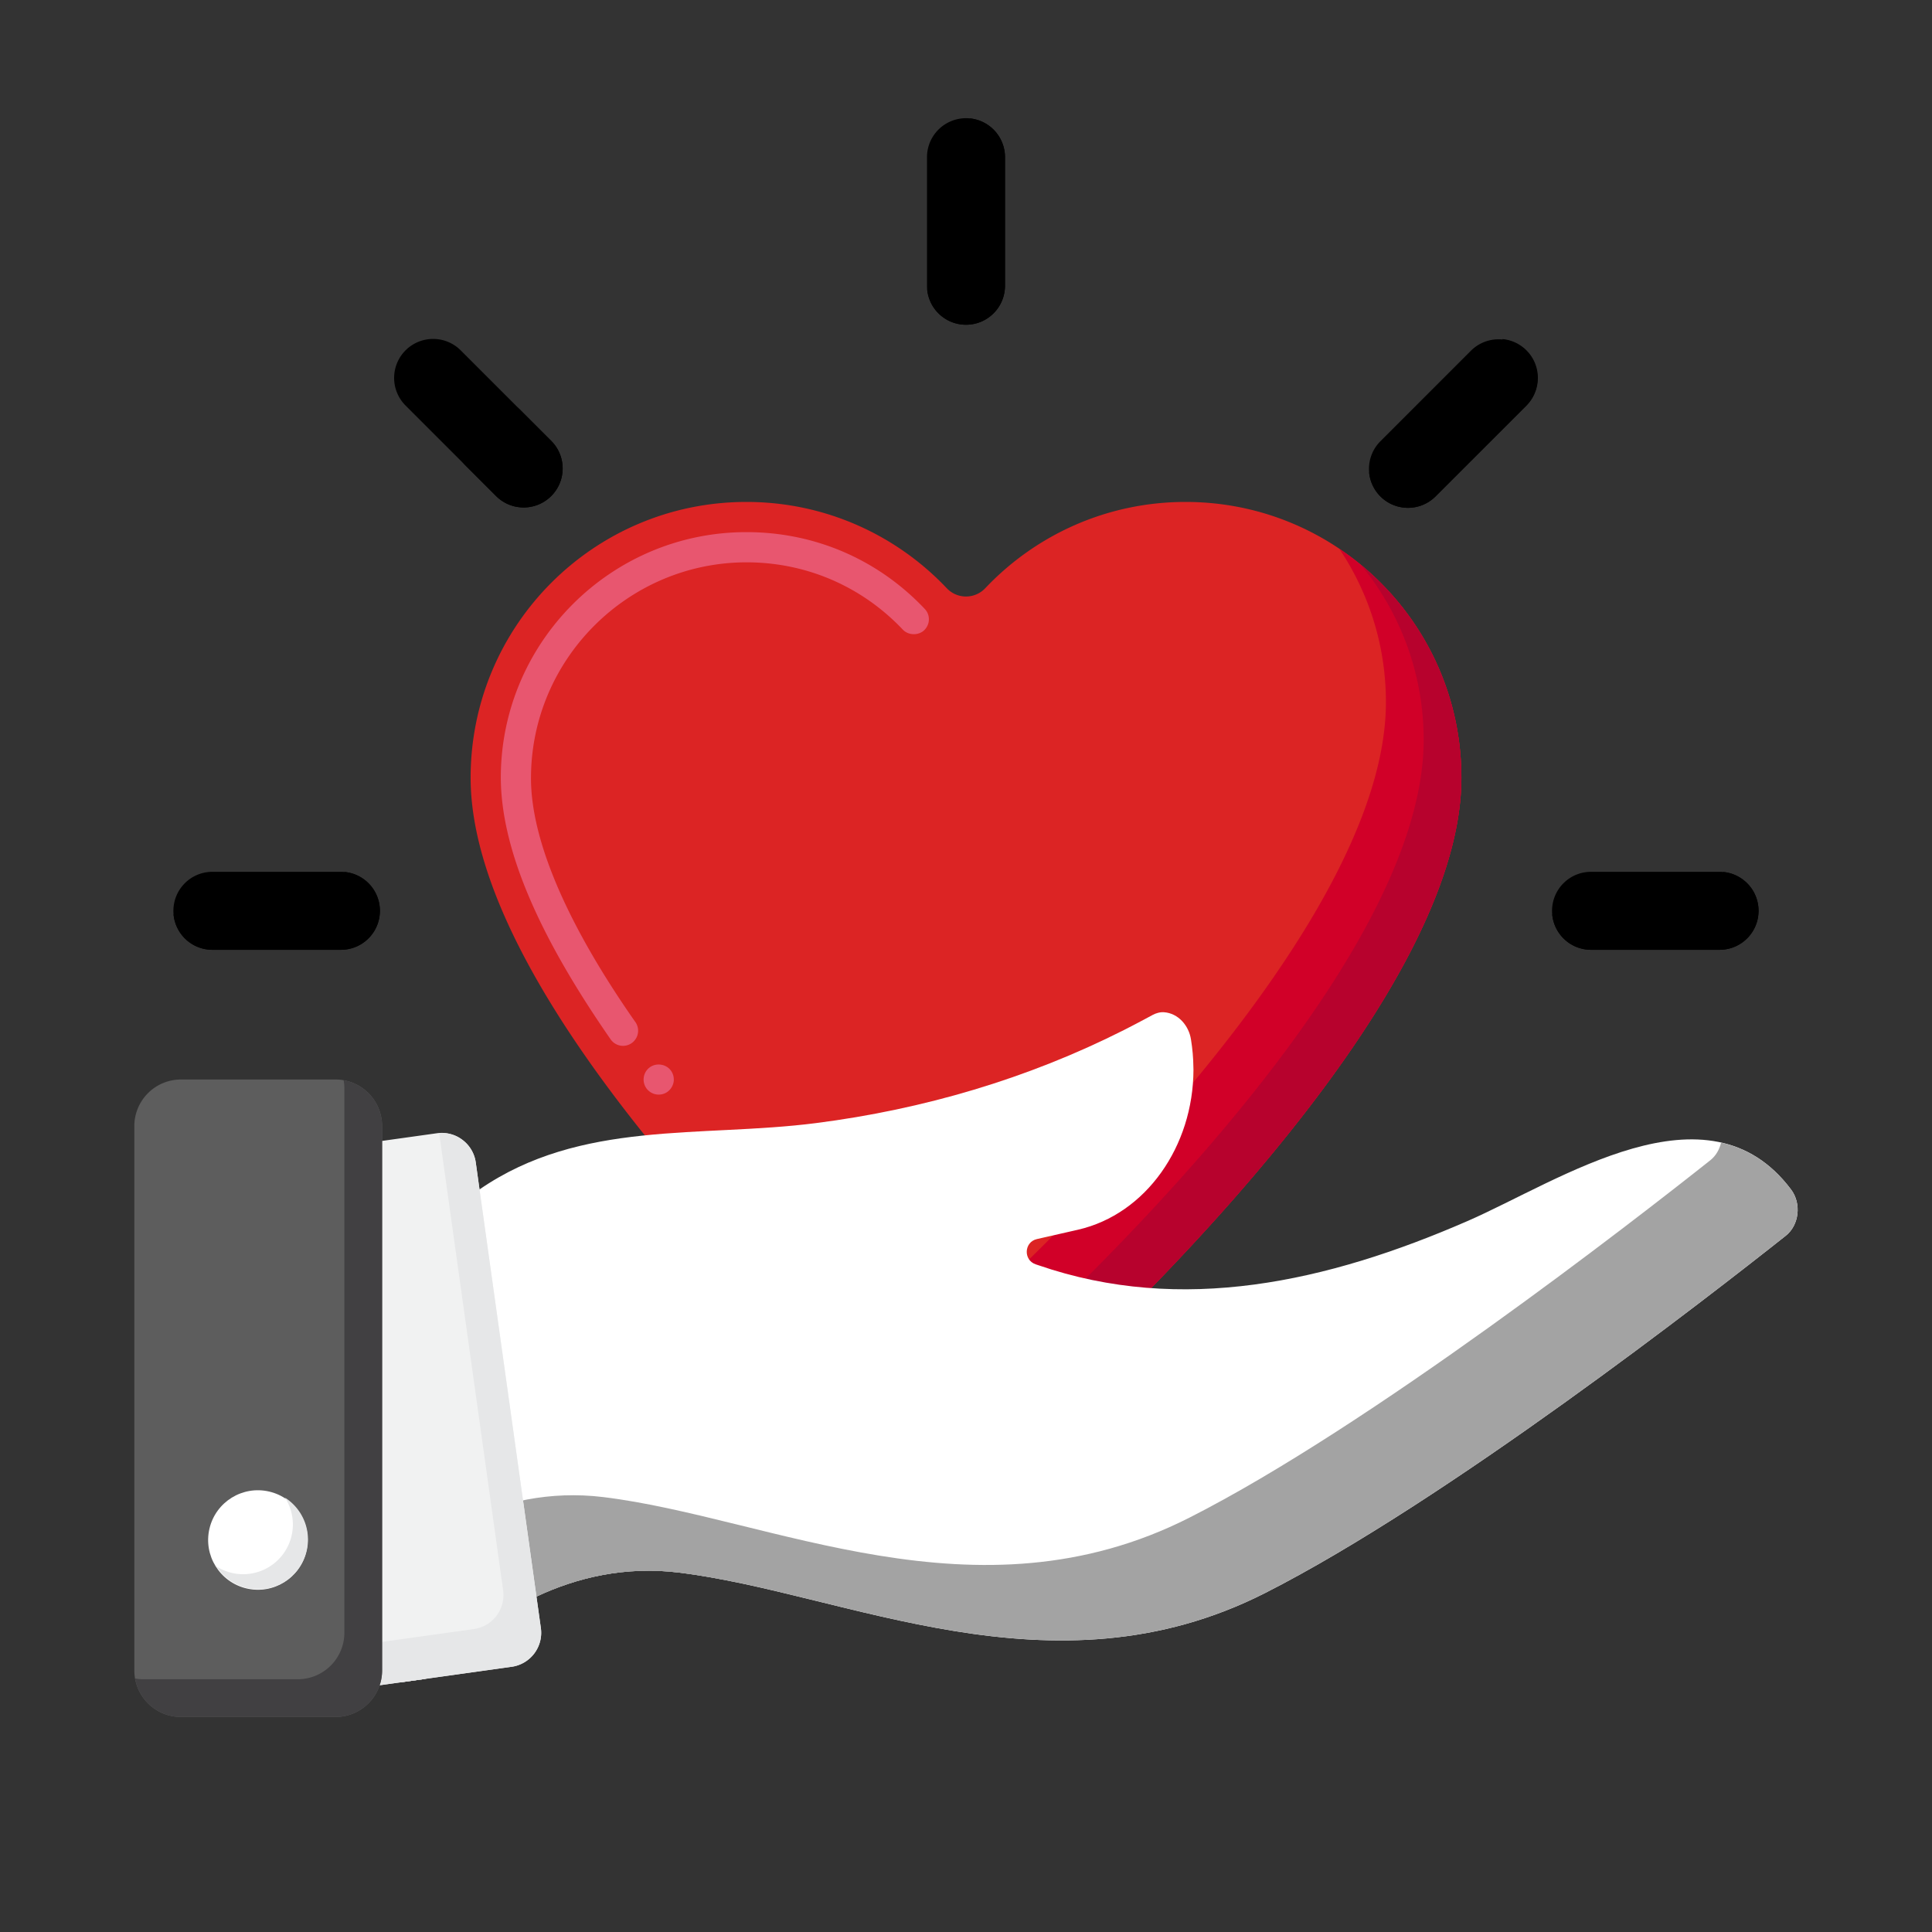 <?xml version="1.0" encoding="utf-8"?>
<svg xmlns="http://www.w3.org/2000/svg" xmlns:xlink="http://www.w3.org/1999/xlink" version="1.1" width="512" height="512" x="0" y="0" viewBox="0 0 256 256" style="enable-background:new 0 0 512 512" class="">
  <rect x="0" y="0" width="256" height="256" fill="#333333" stroke="none"/>
  <g>
    <path fill="#dc2424" d="M157.099 66.509c-10.451 0-19.877 4.388-26.537 11.421a3.51 3.51 0 0 1-5.123 0c-6.66-7.033-16.086-11.421-26.537-11.421-20.182 0-36.542 16.361-36.542 36.542 0 30.098 46.227 73.54 61.095 86.734a6.85 6.85 0 0 0 9.093 0c14.868-13.193 61.095-56.636 61.095-86.734-.002-20.182-16.363-36.542-36.544-36.542z" opacity="1" data-original="#e63950" class=""/>
    <path fill="#e8566f" d="M87.28 145.04c-.631 0-1.2-.29-1.591-.78-.319-.43-.46-.95-.39-1.48s.34-1 .77-1.33c.851-.65 2.15-.48 2.801.37 0 .01.01.01.01.01.32.43.45.95.39 1.47-.08.53-.35 1-.77 1.33-.351.27-.771.41-1.22.41zm-4.72-6.46c-.66 0-1.27-.32-1.64-.85-9.76-14.06-14.521-25.4-14.561-34.68 0-17.94 14.601-32.54 32.54-32.54h.03c9.021 0 17.4 3.61 23.601 10.17.369.39.569.89.55 1.43-.011.53-.24 1.03-.62 1.4-.78.73-2.101.69-2.83-.08-5.45-5.75-12.811-8.92-20.73-8.92-15.71.03-28.51 12.83-28.54 28.54-.04 8.19 4.74 19.39 13.83 32.38l.011.01a2.004 2.004 0 0 1-1.641 3.14z" opacity="1" data-original="#e8566f" class=""/>
    <path fill="#d10028" d="M177.452 72.698a36.374 36.374 0 0 1 6.189 20.353c0 30.098-46.227 73.54-61.095 86.734a6.85 6.85 0 0 1-9.093 0 379.374 379.374 0 0 1-11.261-10.423 381.941 381.941 0 0 0 21.261 20.423 6.85 6.85 0 0 0 9.093 0c14.868-13.193 61.095-56.635 61.095-86.734 0-12.647-6.425-23.793-16.189-30.353z" opacity="1" data-original="#d10028"/>
    <path fill="#b7022d" d="M180.317 74.832a36.395 36.395 0 0 1 8.324 23.219c0 30.098-46.227 73.54-61.095 86.734a6.85 6.85 0 0 1-9.093 0 382.722 382.722 0 0 1-13.835-12.925 383.075 383.075 0 0 0 18.835 17.925 6.85 6.85 0 0 0 9.093 0c14.868-13.193 61.095-56.635 61.095-86.734 0-11.364-5.188-21.517-13.324-28.219z" opacity="1" data-original="#b7022d"/>
    <path fill="#000000" d="M128 43.032a5.168 5.168 0 0 1-5.168-5.168V20.83a5.168 5.168 0 0 1 10.336 0v17.035A5.167 5.167 0 0 1 128 43.032z" opacity="1" data-original="#ffa91a" class=""/>
    <path fill="#000000" d="M128.471 15.684c.014.155.022.313.022.472V33.19a5.168 5.168 0 0 1-5.639 5.146 5.168 5.168 0 0 0 10.314-.472V20.83a5.168 5.168 0 0 0-4.697-5.146z" opacity="1" data-original="#f79219" class=""/>
    <path fill="#000000" d="M205.654 120.687a5.168 5.168 0 0 1 5.168-5.168h17.035a5.168 5.168 0 0 1 0 10.336h-17.035a5.169 5.169 0 0 1-5.168-5.168z" opacity="1" data-original="#ffa91a" class=""/>
    <path fill="#000000" d="M228.328 115.541a5.168 5.168 0 0 1-5.146 5.639h-17.035c-.159 0-.316-.008-.471-.022a5.168 5.168 0 0 0 5.146 4.696h17.035a5.168 5.168 0 0 0 .471-10.313z" opacity="1" data-original="#f79219" class=""/>
    <path fill="#000000" d="M22.976 120.687a5.168 5.168 0 0 1 5.168-5.168h17.035a5.168 5.168 0 0 1 0 10.336H28.143a5.168 5.168 0 0 1-5.167-5.168z" opacity="1" data-original="#ffa91a" class=""/>
    <path fill="#000000" d="M45.65 115.541a5.168 5.168 0 0 1-5.146 5.639H23.469c-.159 0-.316-.008-.472-.022a5.168 5.168 0 0 0 5.146 4.696h17.035a5.168 5.168 0 0 0 .472-10.313z" opacity="1" data-original="#f79219" class=""/>
    <path fill="#000000" d="M182.91 65.777a5.168 5.168 0 0 1 0-7.308l12.045-12.045a5.168 5.168 0 0 1 7.308 7.308l-12.045 12.045a5.168 5.168 0 0 1-7.308 0z" opacity="1" data-original="#ffa91a" class=""/>
    <path fill="#000000" d="M202.263 46.423a5.147 5.147 0 0 0-3.183-1.492 5.16 5.16 0 0 1-1.492 4.126l-12.045 12.045a5.159 5.159 0 0 1-4.126 1.492 5.168 5.168 0 0 0 8.8 3.183l12.045-12.045a5.168 5.168 0 0 0 .001-7.309z" opacity="1" data-original="#f79219" class=""/>
    <path fill="#000000" d="M53.737 46.423a5.168 5.168 0 0 1 7.308 0L73.09 58.469a5.168 5.168 0 0 1-7.308 7.308L53.737 53.732a5.169 5.169 0 0 1 0-7.309z" opacity="1" data-original="#ffa91a" class=""/>
    <path fill="#000000" d="m73.09 58.469-4.674-4.674a5.168 5.168 0 0 1-7.308 7.308l4.674 4.674a5.168 5.168 0 0 0 7.308-7.308z" opacity="1" data-original="#f79219" class=""/>
    <path fill="#ffffff" d="M236.62 163.745c-10.14 8.04-45.06 35.2-68.99 47.34-28.27 14.35-55.52 0-77.66-2.71-7.16-.88-13.54.67-18.89 3.18-6.64 3.12-11.71 7.7-14.73 10.9l-.16.03-3.01.42v-54.86s3.25-5.55 10.36-10.44c13.43-9.25 29.28-6.83 44.59-8.79 14.2-1.82 28.01-5.87 40.8-12.33.92-.47 1.83-.94 2.74-1.43.37-.19.74-.39 1.1-.59.2-.1.4-.19.61-.24.01 0 .02-.01.03-.01.26-.07.54-.11.81-.09 1.93.13 3.31 1.8 3.59 3.6.2 1.24.31 2.46.32 3.68 0 .12 0 .24.01.36-.03 10.11-6.28 19.11-15.3 21.18l-5.45 1.24c-1.69.39-1.82 2.76-.17 3.34l.36.12c19 6.56 38.32 2.23 56.85-5.84 12.25-5.33 31.85-18.92 42.9-4.18 1.4 1.87 1.07 4.71-.71 6.12z" opacity="1" data-original="#fcc4ae" class=""/>
    <path fill="#a3a3a3" d="M82.191 206.605c-7.16-.88-13.54.67-18.89 3.18-3.975 1.868-7.374 4.258-10.121 6.563v6.557l3.01-.42.16-.03c3.02-3.2 8.09-7.78 14.73-10.9 5.35-2.51 11.73-4.06 18.89-3.18 2.43.297 4.925.74 7.473 1.265-5.301-1.288-10.4-2.441-15.252-3.035z" opacity="1" data-original="#f2ad97" class=""/>
    <path fill="#a3a3a3" d="M237.33 157.625c-2.667-3.558-5.835-5.454-9.275-6.225-.217.913-.691 1.756-1.435 2.345-10.14 8.04-45.06 35.2-68.99 47.34-28.27 14.35-55.52 0-77.66-2.71-7.16-.88-13.54.67-18.89 3.18-2.968 1.395-5.602 3.083-7.9 4.808v16.542l3.01-.42.16-.03c3.02-3.2 8.09-7.78 14.73-10.9 5.35-2.51 11.73-4.06 18.89-3.18 22.14 2.71 49.39 17.06 77.66 2.71 23.93-12.14 58.85-39.3 68.99-47.34 1.78-1.41 2.11-4.25.71-6.12z" opacity="1" data-original="#f2ad97" class=""/>
    <path fill="#f1f2f2" d="m67.793 220.858-11.441 1.601-.161.023-3.009.423-3.86.538a4.548 4.548 0 0 1-5.134-3.878l-8.626-61.687a4.546 4.546 0 0 1 3.874-5.134l18.471-2.586a4.511 4.511 0 0 1 3.225.778 4.525 4.525 0 0 1 1.909 3.101l.497 3.57 6.404 45.779 1.141 8.17.584 4.173a4.546 4.546 0 0 1-3.874 5.129z" opacity="1" data-original="#f1f2f2" class=""/>
    <path fill="#e6e7e8" d="m71.667 215.728-.584-4.173-1.141-8.17-6.404-45.779-.497-3.57a4.528 4.528 0 0 0-1.909-3.101c-.831-.587-1.863-.868-2.936-.79l.342 2.46 6.404 45.779 1.141 8.17.584 4.173a4.547 4.547 0 0 1-3.874 5.13l-11.441 1.601-.161.023-3.009.423-3.86.538c-.098.014-.192.004-.289.011l.155 1.111a4.548 4.548 0 0 0 5.134 3.878l3.86-.538 3.009-.423.161-.023 11.441-1.601a4.545 4.545 0 0 0 3.874-5.129z" opacity="1" data-original="#e6e7e8" class=""/>
    <path fill="#5d5d5d" d="M23.974 227.509h20.483a6.174 6.174 0 0 0 6.174-6.174v-72.121a6.174 6.174 0 0 0-6.174-6.174H23.974a6.174 6.174 0 0 0-6.174 6.174v72.121a6.174 6.174 0 0 0 6.174 6.174z" opacity="1" data-original="#58595b" class=""/>
    <path fill="#414042" d="M45.532 143.138c.061.35.1.707.1 1.075v72.121a6.174 6.174 0 0 1-6.174 6.174H18.974c-.367 0-.725-.038-1.075-.1a6.171 6.171 0 0 0 6.075 5.1h20.483a6.174 6.174 0 0 0 6.174-6.174v-72.121a6.173 6.173 0 0 0-5.099-6.075z" opacity="1" data-original="#414042" class=""/>
    <circle cx="34.215" cy="203.999" r="6.592" fill="#ffffff" transform="rotate(-76.7 34.231 204.056)" opacity="1" data-original="#ffffff" class=""/>
    <path fill="#e6e7e8" d="M37.764 198.45a6.554 6.554 0 0 1 1.043 3.549 6.592 6.592 0 0 1-6.592 6.592 6.554 6.554 0 0 1-3.549-1.043 6.581 6.581 0 0 0 5.549 3.043 6.592 6.592 0 0 0 6.592-6.592 6.583 6.583 0 0 0-3.043-5.549z" opacity="1" data-original="#e6e7e8" class=""/>
  </g>
</svg>